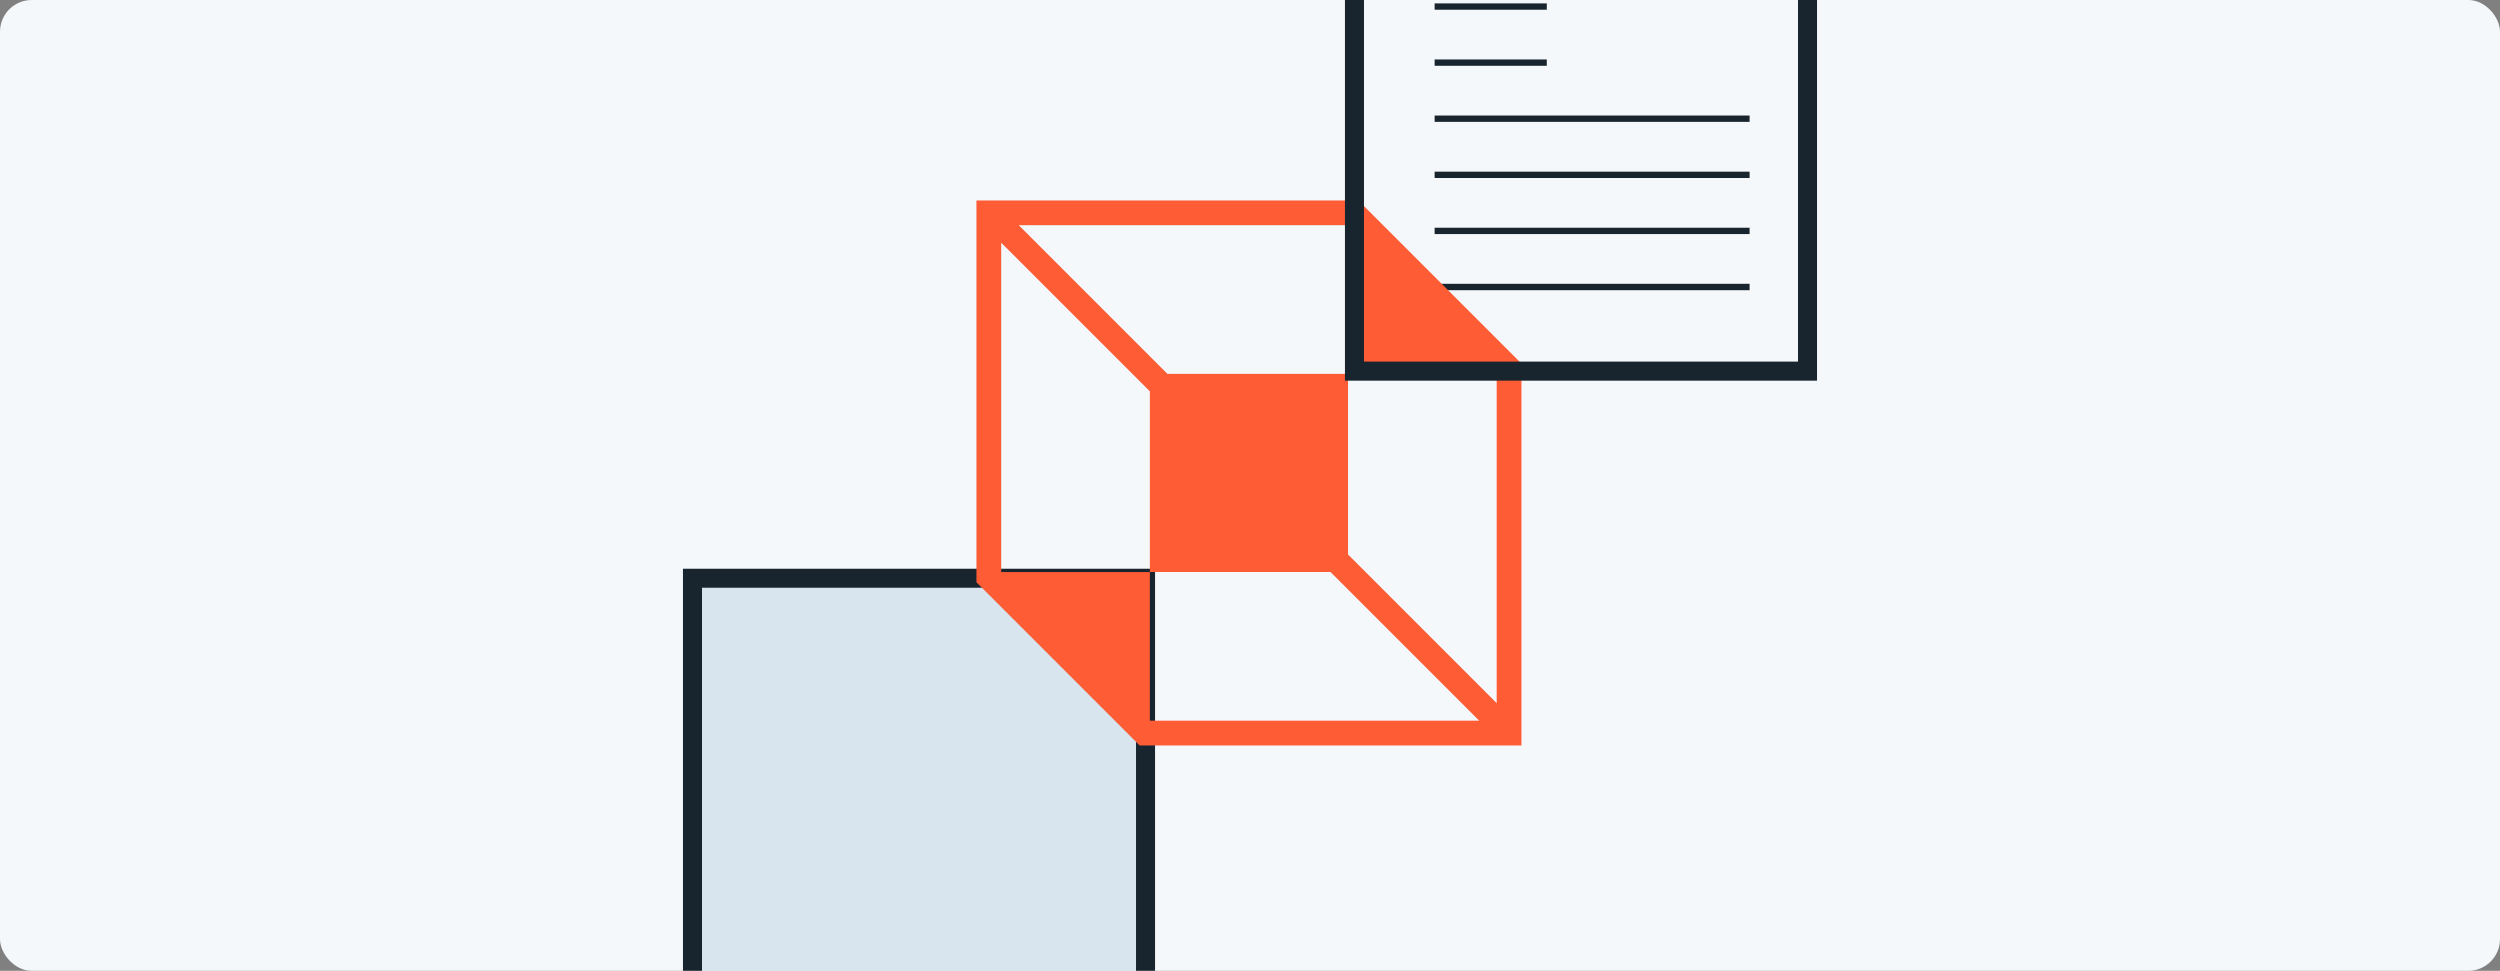 <?xml version="1.0" encoding="UTF-8"?>
<svg xmlns="http://www.w3.org/2000/svg" xmlns:xlink="http://www.w3.org/1999/xlink" width="394" height="153" viewBox="0 0 394 153">
  <rect x="0" y="0" width="394" height="153" fill="#808080" stroke="none"/>
  <defs>
    <clipPath id="clip-path">
      <rect id="Rectangle_1" data-name="Rectangle 1" width="394" height="153" fill="#fff" stroke="#103952" stroke-width="1"></rect>
    </clipPath>
    <clipPath id="clip-path-2">
      <rect id="Rectangle_18832" data-name="Rectangle 18832" width="272" height="272" rx="5" transform="translate(267.223 1023.504)" fill="#fff" stroke="#103952" stroke-width="1"></rect>
    </clipPath>
  </defs>
  <g id="IMG_Feature" data-name="IMG Feature" clip-path="url(#clip-path)">
    <rect id="BGR" width="394" height="153" rx="5" fill="#f4f8fb"></rect>
    <g id="IMG_HERO_Partners" data-name="IMG HERO Partners" transform="translate(-206.223 -1058)" clip-path="url(#clip-path-2)">
      <rect id="Rectangle_18830" data-name="Rectangle 18830" width="71.4" height="88.4" transform="translate(315.359 1149.131)" fill="#d8e4ee"></rect>
      <path id="Rectangle_18830_-_Outline" data-name="Rectangle 18830 - Outline" d="M-1.5-1.5H72.9V89.9H-1.5Zm71.4,3H1.5V86.9H69.9Z" transform="translate(315.359 1149.131)" fill="#19252e"></path>
      <g id="Group_112158" data-name="Group 112158" transform="translate(432.319 1041.351)">
        <path id="Line_1221" data-name="Line 1221" d="M17.68.5H0v-1H17.68Z" transform="translate(0 26.52)" fill="#19252e"></path>
        <path id="Line_1222" data-name="Line 1222" d="M49.64.5H0v-1H49.64Z" transform="translate(0 61.88)" fill="#19252e"></path>
        <path id="Line_1223" data-name="Line 1223" d="M17.68.5H0v-1H17.68Z" transform="translate(0 17.68)" fill="#19252e"></path>
        <path id="Line_1224" data-name="Line 1224" d="M49.64.5H0v-1H49.64Z" transform="translate(0 53.04)" fill="#19252e"></path>
        <path id="Line_1225" data-name="Line 1225" d="M17.68.5H0v-1H17.68Z" transform="translate(0 8.84)" fill="#19252e"></path>
        <path id="Line_1226" data-name="Line 1226" d="M49.64.5H0v-1H49.64Z" transform="translate(0 44.2)" fill="#19252e"></path>
        <path id="Line_1227" data-name="Line 1227" d="M17.68.5H0v-1H17.68Z" fill="#19252e"></path>
        <path id="Line_1228" data-name="Line 1228" d="M49.64.5H0v-1H49.64Z" transform="translate(0 35.36)" fill="#19252e"></path>
      </g>
      <g id="Logo_Icon" data-name="Logo/Icon" transform="translate(360.112 1089.589)">
        <path id="Combined-Shape" d="M60.18,0,85.892,25.712v60.18H25.712L0,60.18V0ZM3.9,6.666v51.9H27.329V81.988h51.9L55.8,58.563H27.329V30.092ZM81.988,27.329H58.563V55.8L81.988,79.226ZM58.563,3.9H6.666L30.092,27.329H58.563Z" fill="#fe5c35"></path>
      </g>
      <path id="Rectangle_18831" data-name="Rectangle 18831" d="M-1.5-1.5H72.9V89.9H-1.5Zm71.4,3H1.5V86.9H69.9Z" transform="translate(419.687 1028.091)" fill="#19252e"></path>
    </g>
  </g>
</svg>
